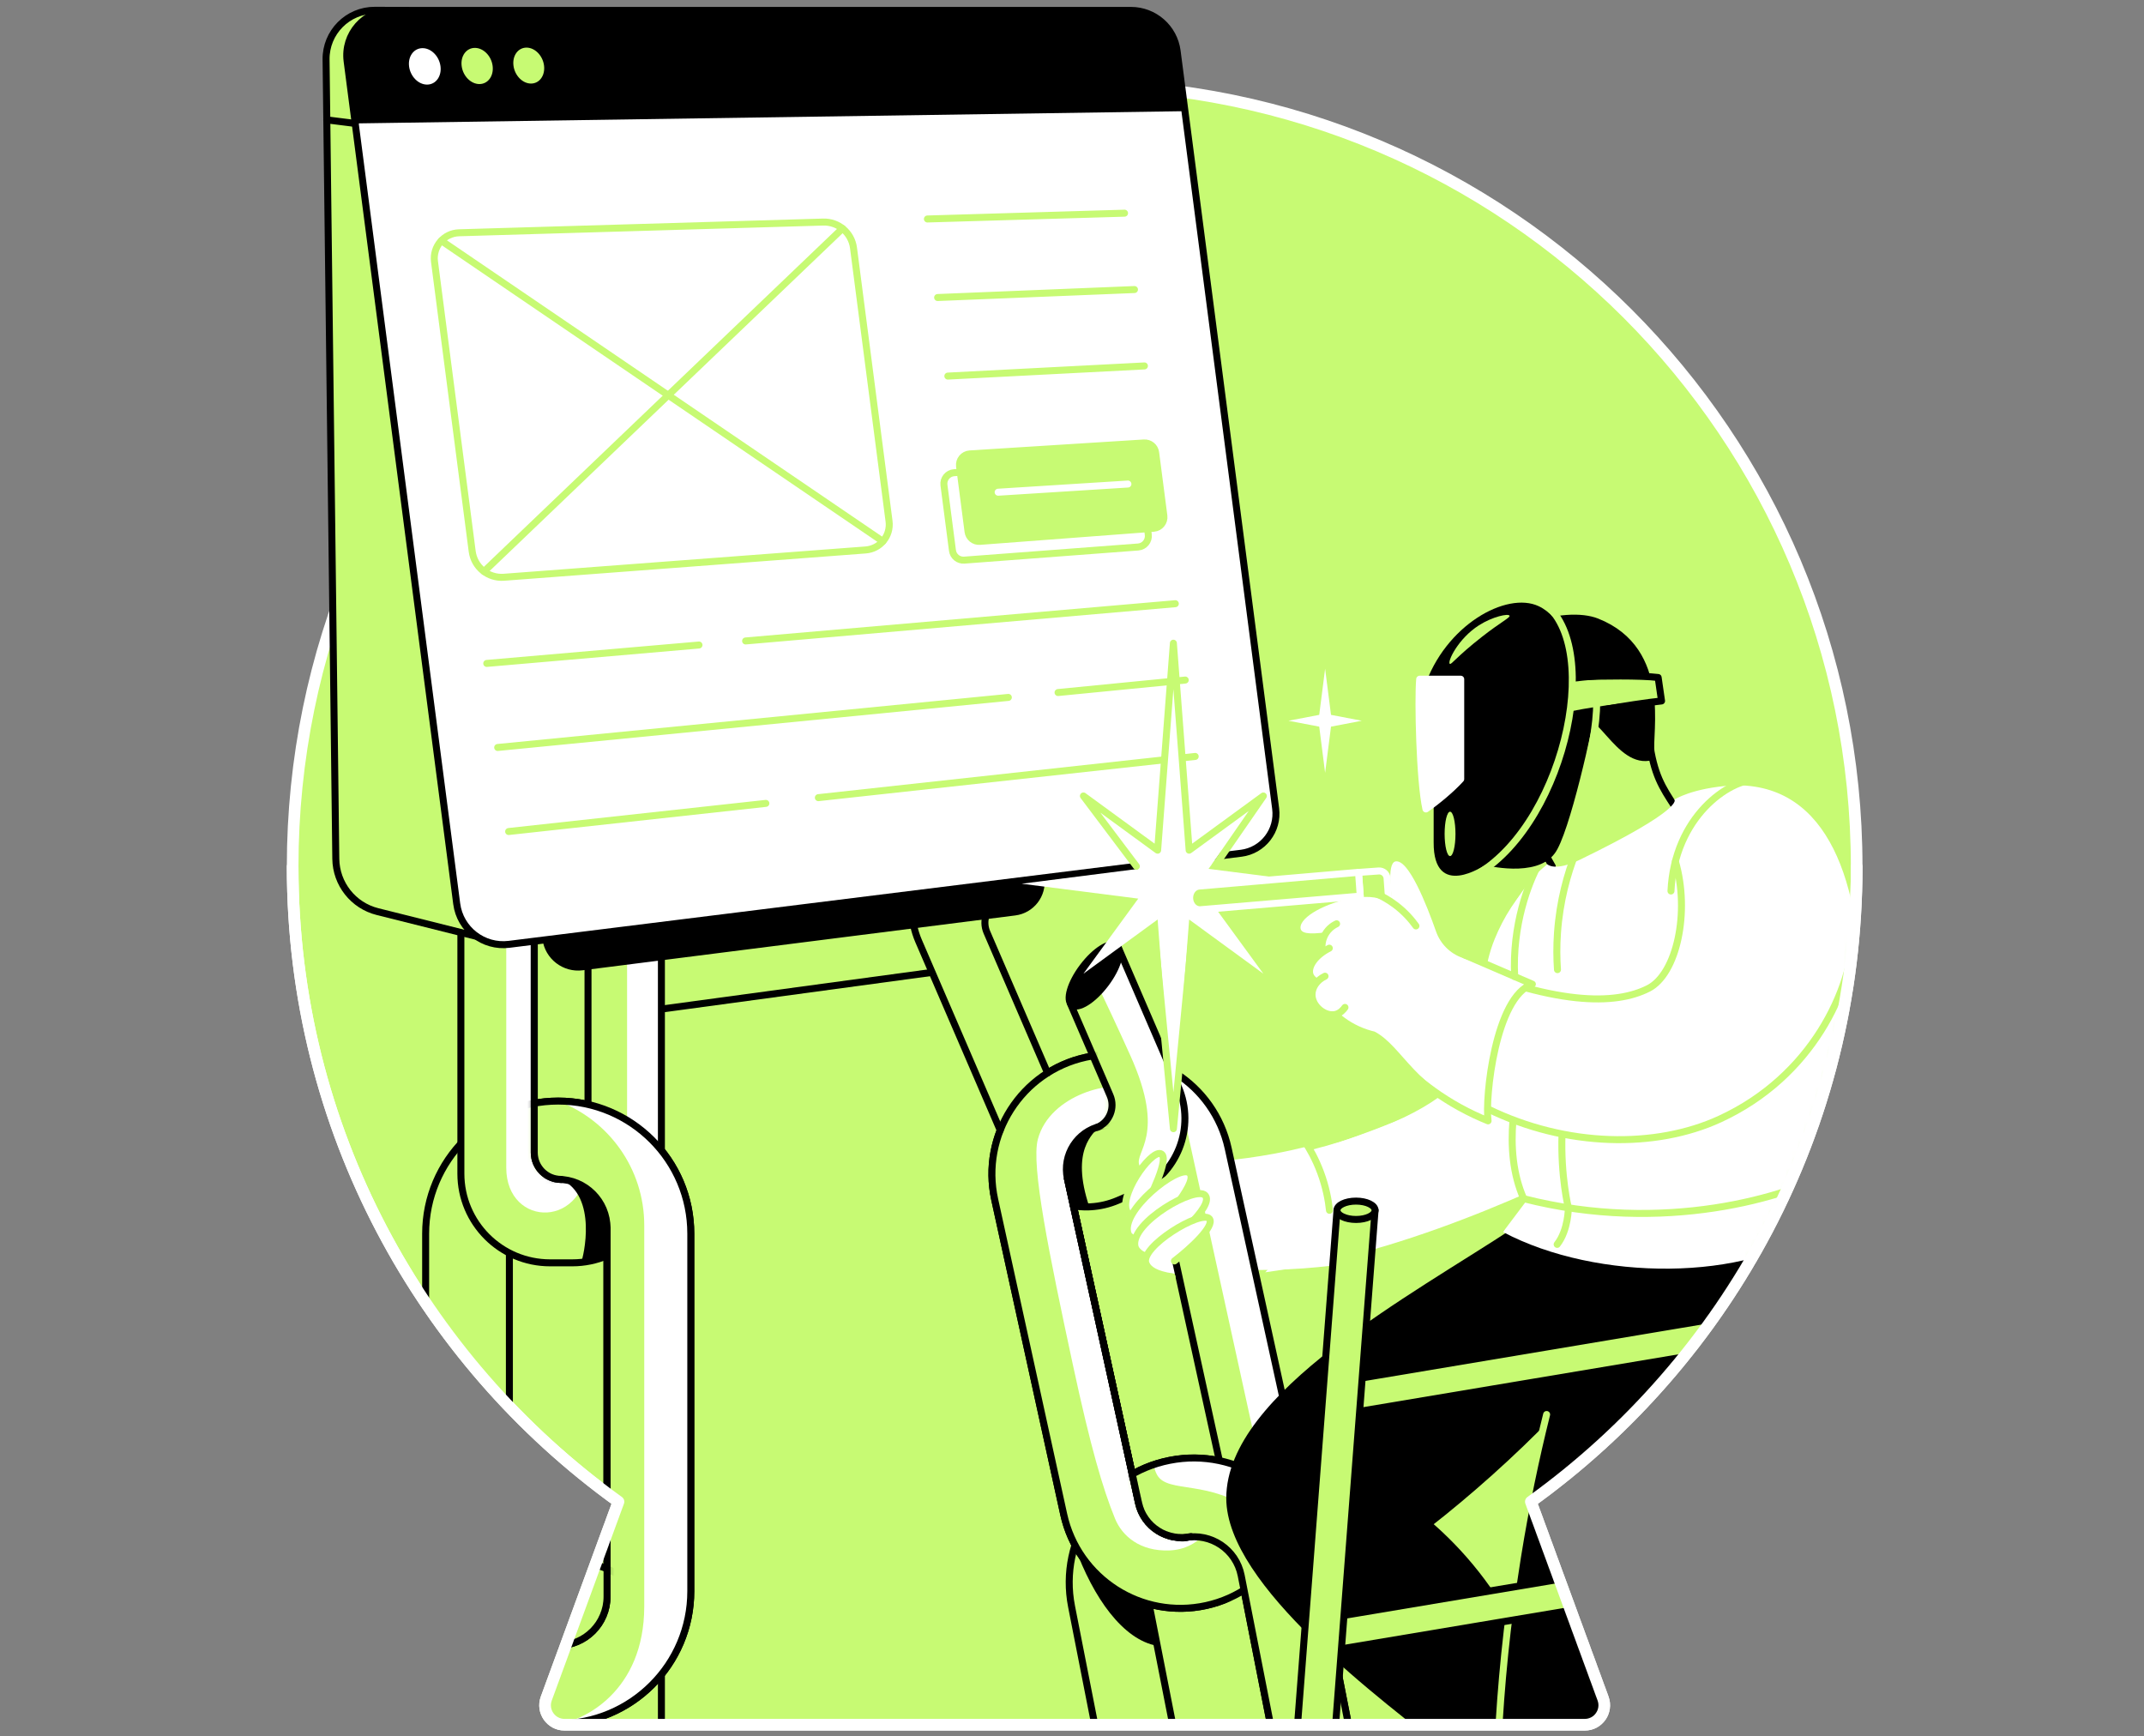 <svg width="368" height="298" viewBox="0 0 368 298" fill="none" xmlns="http://www.w3.org/2000/svg">
<rect x="0" y="0" width="368" height="298" fill="#808080" stroke="none"/>
<g clip-path="url(#clip0_8626_2784)">
<path d="M318.682 148.739C318.682 74.608 258.587 14.51 184.456 14.51C110.326 14.51 50.23 74.612 50.23 148.739C50.23 193.638 72.3 233.358 106.156 257.725L93.764 291.51C92.963 293.688 94.575 296 96.895 296H272.018C274.337 296 275.949 293.691 275.156 291.51L262.76 257.725C296.616 233.361 318.685 193.638 318.685 148.739" fill="#C7FA73"/>
<path d="M318.682 148.739C318.682 74.608 258.587 14.51 184.456 14.51C110.326 14.51 50.23 74.612 50.23 148.739C50.23 193.638 72.3 233.358 106.156 257.725L93.764 291.51C92.963 293.688 94.575 296 96.895 296H272.018C274.337 296 275.949 293.691 275.156 291.51L262.76 257.725C296.616 233.361 318.685 193.638 318.685 148.739" stroke="white" stroke-width="2" stroke-linecap="round" stroke-linejoin="round"/>
<mask id="mask0_8626_2784" style="mask-type:luminance" maskUnits="userSpaceOnUse" x="45" y="-21" width="274" height="317">
<path d="M318.679 148.739C318.679 82.99 271.403 28.278 208.988 16.747C201.033 15.278 210.938 -4.358 202.559 -4.358C141.749 -4.358 61.581 -48.485 45.087 6.97C43.987 10.667 53.739 117.864 52.956 121.688C51.167 130.426 50.231 139.474 50.231 148.739C50.231 193.638 72.3 233.358 106.156 257.725L93.765 291.51C92.964 293.687 94.576 296 96.895 296H272.018C274.338 296 275.95 293.691 275.156 291.51L262.761 257.725C296.617 233.361 318.686 193.638 318.686 148.739" fill="white"/>
</mask>
<g mask="url(#mask0_8626_2784)">
<path d="M198.968 215.835L197.004 217.052C198 219.678 211.733 218.525 215.387 217.938C213.42 214.095 211.452 210.257 209.481 206.414L198.968 215.835Z" fill="white"/>
<path d="M261.047 182.355C253.273 187.048 220.424 202.272 203.386 201.269C204.499 206.986 205.613 212.704 206.727 218.421C235.677 218.421 268.839 200.881 278.498 196.434C272.806 191.663 266.74 187.123 261.047 182.355Z" fill="white"/>
<path d="M278.497 196.436C272.805 191.665 269.912 155.521 264.22 150.75C260.701 154.265 258.57 157.816 257.129 161.327C253.201 170.898 257.353 179.373 249.519 186.947C244.502 191.793 232.829 196.756 216.716 199.812C220.64 201.122 222.544 213.748 218.843 217.509C244.356 213.848 270.168 200.275 278.497 196.439V196.436Z" stroke="white" stroke-width="1.2" stroke-miterlimit="10"/>
<path d="M210.022 199.208C212.701 198.959 215.576 198.575 218.615 198.013C220.593 197.646 222.478 197.234 224.261 196.789C225.438 198.899 226.773 201.781 227.683 205.36C228.911 210.181 228.893 214.361 228.648 217.204C227.022 217.399 225.335 217.563 223.596 217.688C219.828 217.958 216.277 218.011 212.979 217.919C211.993 211.682 211.008 205.445 210.026 199.205L210.022 199.208Z" fill="white"/>
<path d="M223.883 195.76C224.786 197.115 225.815 198.933 226.658 201.196C227.597 203.715 228.01 205.981 228.195 207.714" stroke="#C7FA73" stroke-width="1.2" stroke-linecap="round" stroke-linejoin="round"/>
<path d="M109.376 173.742L170.257 165.488" stroke="black" stroke-width="1.2" stroke-linecap="round" stroke-linejoin="round"/>
<path d="M98.216 268.039H94.416C85.959 268.039 79.106 274.895 79.106 283.348V328.401C79.106 336.858 85.962 343.71 94.416 343.71H98.216C106.672 343.71 113.525 336.854 113.525 328.401V283.348C113.525 274.891 106.669 268.039 98.216 268.039ZM100.927 324.783C100.927 327.33 98.863 329.394 96.316 329.394C93.768 329.394 91.705 327.33 91.705 324.783V286.97C91.705 284.423 93.768 282.359 96.316 282.359C98.863 282.359 100.927 284.423 100.927 286.97V324.783Z" fill="#C7FA73"/>
<path d="M98.216 268.039H94.416C85.959 268.039 79.106 274.895 79.106 283.348V328.401C79.106 336.858 85.962 343.71 94.416 343.71H98.216C106.672 343.71 113.525 336.854 113.525 328.401V283.348C113.525 274.891 106.669 268.039 98.216 268.039ZM100.927 324.783C100.927 327.33 98.863 329.394 96.316 329.394C93.768 329.394 91.705 327.33 91.705 324.783V286.97C91.705 284.423 93.768 282.359 96.316 282.359C98.863 282.359 100.927 284.423 100.927 286.97V324.783Z" stroke="black" stroke-width="1.2" stroke-linecap="round" stroke-linejoin="round"/>
<path d="M95.814 188.971C83.245 188.971 73.059 199.16 73.059 211.726V273.085C73.059 285.654 83.248 295.84 95.814 295.84C108.384 295.84 118.57 285.651 118.57 273.085V211.726C118.57 199.157 108.381 188.971 95.814 188.971ZM104.197 274.017C104.197 278.645 100.443 282.399 95.814 282.399C91.186 282.399 87.432 278.645 87.432 274.017V210.794C87.432 206.166 91.186 202.412 95.814 202.412C100.443 202.412 104.197 206.166 104.197 210.794V274.017Z" fill="#C7FA73"/>
<path d="M95.811 188.971C95.811 188.971 95.79 188.971 95.779 188.971C104.425 192.198 110.58 200.526 110.58 210.296V290.393C115.468 286.22 118.571 280.015 118.571 273.085V211.726C118.571 199.157 108.381 188.971 95.815 188.971H95.811Z" fill="white"/>
<path d="M95.814 188.971C83.245 188.971 73.059 199.16 73.059 211.726V273.085C73.059 285.654 83.248 295.84 95.814 295.84C108.384 295.84 118.57 285.651 118.57 273.085V211.726C118.57 199.157 108.381 188.971 95.814 188.971ZM104.197 274.017C104.197 278.645 100.443 282.399 95.814 282.399C91.186 282.399 87.432 278.645 87.432 274.017V210.794C87.432 206.166 91.186 202.412 95.814 202.412C100.443 202.412 104.197 206.166 104.197 210.794V274.017Z" stroke="black" stroke-width="1.2" stroke-linecap="round" stroke-linejoin="round"/>
<path d="M98.216 141.057H94.416C85.959 141.057 79.106 147.913 79.106 156.366V201.418C79.106 209.875 85.962 216.728 94.416 216.728H98.216C106.672 216.728 113.525 209.872 113.525 201.418V156.366C113.525 147.909 106.669 141.057 98.216 141.057ZM100.927 197.8C100.927 200.348 98.863 202.411 96.316 202.411C93.768 202.411 91.705 200.348 91.705 197.8V159.988C91.705 157.44 93.768 155.377 96.316 155.377C98.863 155.377 100.927 157.44 100.927 159.988V197.8Z" fill="#C7FA73"/>
<path d="M96.312 202.411C93.765 202.411 91.701 200.347 91.701 197.8V159.988C91.701 157.703 93.363 155.814 95.544 155.444V155.373H86.894V200.394C86.894 210.836 100.927 211.078 100.927 198.533C100.905 198.529 100.887 198.519 100.866 198.515C100.521 200.721 98.618 202.411 96.316 202.411H96.312Z" fill="white"/>
<path d="M107.633 213.482C111.216 210.678 113.521 206.32 113.521 201.417V156.365C113.521 152.746 112.262 149.423 110.166 146.805H107.633V213.482Z" fill="white"/>
<path d="M98.216 141.057H94.416C85.959 141.057 79.106 147.913 79.106 156.366V201.418C79.106 209.875 85.962 216.728 94.416 216.728H98.216C106.672 216.728 113.525 209.872 113.525 201.418V156.366C113.525 147.909 106.669 141.057 98.216 141.057ZM100.927 197.8C100.927 200.348 98.863 202.411 96.316 202.411C93.768 202.411 91.705 200.348 91.705 197.8V159.988C91.705 157.44 93.768 155.377 96.316 155.377C98.863 155.377 100.927 157.44 100.927 159.988V197.8Z" stroke="black" stroke-width="1.2" stroke-linecap="round" stroke-linejoin="round"/>
<mask id="mask1_8626_2784" style="mask-type:luminance" maskUnits="userSpaceOnUse" x="91" y="150" width="44" height="167">
<path d="M91.7 197.8V159.988C91.7 157.44 93.763 155.377 96.311 155.377L121.329 150.068L132.647 190.062L134.721 245.71C134.721 245.71 101.295 333.744 95.774 313.621C95.642 313.137 91.159 214.899 91.159 214.899L96.307 202.411C93.76 202.411 91.696 200.347 91.696 197.8H91.7Z" fill="white"/>
</mask>
<g mask="url(#mask1_8626_2784)">
<path d="M95.814 188.967C83.245 188.967 73.059 199.156 73.059 211.723V273.081C73.059 285.65 83.248 295.836 95.814 295.836C108.384 295.836 118.57 285.647 118.57 273.081V211.723C118.57 199.153 108.381 188.967 95.814 188.967ZM104.197 274.013C104.197 278.641 100.443 282.395 95.814 282.395C91.186 282.395 87.432 278.641 87.432 274.013V210.79C87.432 206.162 91.186 202.408 95.814 202.408C100.443 202.408 104.197 206.162 104.197 210.79V274.013Z" fill="#C7FA73"/>
<path d="M95.811 188.967C95.811 188.967 95.79 188.967 95.779 188.967C104.425 192.194 110.58 200.523 110.58 210.292V275.681C110.58 290.389 100.002 295.399 95.811 295.84C98.085 295.804 103.841 295.388 109.288 291.35C116.287 286.163 118.567 277.777 118.567 273.081V211.723C118.567 199.153 108.378 188.967 95.811 188.967Z" fill="white"/>
<path d="M95.814 188.967C83.245 188.967 73.059 199.156 73.059 211.723V273.081C73.059 285.65 83.248 295.836 95.814 295.836C108.384 295.836 118.57 285.647 118.57 273.081V211.723C118.57 199.153 108.381 188.967 95.814 188.967ZM104.197 274.013C104.197 278.641 100.443 282.395 95.814 282.395C91.186 282.395 87.432 278.641 87.432 274.013V210.79C87.432 206.162 91.186 202.408 95.814 202.408C100.443 202.408 104.197 206.162 104.197 210.79V274.013Z" stroke="black" stroke-width="1.2" stroke-linecap="round" stroke-linejoin="round"/>
</g>
<path d="M96.311 202.411C93.764 202.411 91.7 200.348 91.7 197.8V159.988C91.7 157.44 93.764 155.377 96.311 155.377" stroke="black" stroke-width="1.2" stroke-linecap="round" stroke-linejoin="round"/>
<mask id="mask2_8626_2784" style="mask-type:luminance" maskUnits="userSpaceOnUse" x="23" y="202" width="82" height="167">
<path d="M23.993 262.02L95.815 202.412C100.444 202.412 104.197 206.166 104.197 210.794V274.017C104.197 278.645 100.444 282.399 95.815 282.399L98.885 350.36L66.787 368.74L23.993 262.02Z" fill="white"/>
</mask>
<g mask="url(#mask2_8626_2784)">
<path d="M98.216 268.037H94.416C85.959 268.037 79.106 274.893 79.106 283.346V328.399C79.106 336.856 85.962 343.708 94.416 343.708H98.216C106.672 343.708 113.525 336.852 113.525 328.399V283.346C113.525 274.889 106.669 268.037 98.216 268.037ZM100.927 324.781C100.927 327.328 98.863 329.392 96.316 329.392C93.768 329.392 91.705 327.328 91.705 324.781V286.968C91.705 284.421 93.768 282.357 96.316 282.357C98.863 282.357 100.927 284.421 100.927 286.968V324.781Z" fill="#C7FA73"/>
<path d="M98.216 268.037H94.416C85.959 268.037 79.106 274.893 79.106 283.346V328.399C79.106 336.856 85.962 343.708 94.416 343.708H98.216C106.672 343.708 113.525 336.852 113.525 328.399V283.346C113.525 274.889 106.669 268.037 98.216 268.037ZM100.927 324.781C100.927 327.328 98.863 329.392 96.316 329.392C93.768 329.392 91.705 327.328 91.705 324.781V286.968C91.705 284.421 93.768 282.357 96.316 282.357C98.863 282.357 100.927 284.421 100.927 286.968V324.781Z" stroke="black" stroke-width="1.2" stroke-linecap="round" stroke-linejoin="round"/>
</g>
<path d="M104.197 210.795V274.017C104.197 278.646 100.443 282.4 95.814 282.4" stroke="black" stroke-width="1.2" stroke-linecap="round" stroke-linejoin="round"/>
<path d="M99.74 216.66C100.142 215.806 102.636 205.289 96.317 202.418C96.901 202.457 99.893 202.724 102.127 205.286C104.098 207.548 104.194 210.121 104.198 210.8V215.557C103.522 215.831 102.718 216.101 101.804 216.315C101.056 216.489 100.363 216.599 99.74 216.663V216.66Z" fill="black"/>
<path d="M234.326 310.63L225.848 267.478C223.574 255.901 212.346 248.362 200.769 250.635C189.192 252.908 181.653 264.137 183.926 275.714L192.404 318.867C194.678 330.444 205.906 337.983 217.483 335.709C229.06 333.436 236.599 322.208 234.326 310.63ZM214.875 322.432C210.418 323.307 206.091 320.404 205.212 315.942L196.887 273.572C196.012 269.114 198.915 264.788 203.377 263.909C207.835 263.034 212.161 265.937 213.04 270.399L221.365 312.769C222.24 317.227 219.337 321.553 214.875 322.432Z" fill="#C7FA73"/>
<path d="M198.634 282.457L196.887 273.573C196.623 272.243 196.705 270.923 197.061 269.702L188.042 265.725L185.562 262.494C185.125 263.419 184.755 264.376 184.452 265.362C187.658 274.253 192.774 281.436 198.634 282.457Z" fill="black"/>
<path d="M225.845 267.478C223.571 255.901 212.343 248.362 200.766 250.635C199.826 250.82 198.916 251.069 198.033 251.368C198.119 252.015 198.314 252.638 198.634 253.186C200.517 256.402 207.618 253.798 215.438 259.654C222.835 265.19 219.811 276.561 224.432 278.183C225.894 278.695 226.841 277.546 227.446 275.607L225.848 267.478H225.845Z" fill="white"/>
<path d="M234.326 310.63L225.848 267.478C223.574 255.901 212.346 248.362 200.769 250.635C189.192 252.908 181.653 264.137 183.926 275.714L192.404 318.867C194.678 330.444 205.906 337.983 217.483 335.709C229.06 333.436 236.599 322.208 234.326 310.63ZM214.875 322.432C210.418 323.307 206.091 320.404 205.212 315.942L196.887 273.572C196.012 269.114 198.915 264.788 203.377 263.909C207.835 263.034 212.161 265.937 213.04 270.399L221.365 312.769C222.24 317.227 219.337 321.553 214.875 322.432Z" stroke="black" stroke-width="1.2" stroke-linecap="round" stroke-linejoin="round"/>
<path d="M170.734 205.875L182.578 259.9C185.005 270.965 195.941 277.97 207.01 275.544C218.075 273.117 225.08 262.181 222.653 251.112L210.809 197.087C208.383 186.022 197.446 179.017 186.378 181.443C175.313 183.87 168.308 194.806 170.734 205.875ZM183.211 202.278C182.318 198.204 184.898 194.173 188.972 193.28C193.045 192.387 197.076 194.966 197.969 199.04L210.173 254.706C211.066 258.779 208.486 262.81 204.413 263.703C200.339 264.596 196.308 262.017 195.415 257.943L183.211 202.278Z" fill="#C7FA73"/>
<path d="M219.723 266.816C222.672 262.354 223.889 256.751 222.655 251.112L210.811 197.086C209.573 191.447 206.125 186.868 201.578 184.047L219.723 266.816Z" fill="white"/>
<path d="M186.378 181.447C186.378 181.447 186.399 181.447 186.406 181.439C179.419 185.951 175.605 194.472 177.49 203.071L192.953 273.594C187.844 270.862 183.916 265.998 182.578 259.896L170.734 205.871C168.308 194.806 175.313 183.866 186.378 181.439V181.447Z" fill="white"/>
<path d="M170.734 205.875L182.578 259.9C185.005 270.965 195.941 277.97 207.01 275.544C218.075 273.117 225.08 262.181 222.653 251.112L210.809 197.087C208.383 186.022 197.446 179.017 186.378 181.443C175.313 183.87 168.308 194.806 170.734 205.875ZM183.211 202.278C182.318 198.204 184.898 194.173 188.972 193.28C193.045 192.387 197.076 194.966 197.969 199.04L210.173 254.706C211.066 258.779 208.486 262.81 204.413 263.703C200.339 264.596 196.308 262.017 195.415 257.943L183.211 202.278Z" stroke="black" stroke-width="1.2" stroke-linecap="round" stroke-linejoin="round"/>
<path d="M202.246 186.503L191.872 162.456L191.815 162.523L183.788 172.293L183.742 172.275L190.527 188.001C191.438 190.111 190.463 192.555 188.357 193.466C186.247 194.376 183.803 193.402 182.892 191.295L169.394 160.001C168.511 157.955 169.401 155.6 171.379 154.629L166.423 142.699L164.879 143.365C157.88 146.385 154.654 154.504 157.674 161.502L173.759 198.792C176.78 205.79 184.899 209.017 191.897 205.996L195.042 204.641C202.04 201.62 205.267 193.501 202.246 186.503Z" fill="#C7FA73"/>
<mask id="mask3_8626_2784" style="mask-type:luminance" maskUnits="userSpaceOnUse" x="154" y="180" width="58" height="115">
<path d="M190.676 188.41L187.158 180.195L166.536 185.536C166.046 183.294 154.155 189.517 154.155 189.517L163.071 238.917C163.071 238.917 209.497 309.977 210.472 291.192C210.479 291.036 212.19 278.562 209.817 264.683C209.597 263.384 205.843 263.836 205.612 262.488C201.232 236.871 195.476 203.374 195.476 203.374L188.531 193.373C190.477 192.612 191.167 190.648 190.676 188.407V188.41Z" fill="white"/>
</mask>
<g mask="url(#mask3_8626_2784)">
<path d="M170.734 205.875L182.578 259.9C185.005 270.965 195.941 277.97 207.01 275.544C218.075 273.117 225.08 262.181 222.653 251.112L210.809 197.087C208.383 186.022 197.446 179.017 186.378 181.443C175.313 183.87 168.308 194.806 170.734 205.875ZM183.211 202.278C182.318 198.204 184.898 194.173 188.972 193.28C193.045 192.387 197.076 194.966 197.969 199.04L210.173 254.706C211.066 258.779 208.486 262.81 204.413 263.703C200.339 264.596 196.308 262.017 195.415 257.943L183.211 202.278Z" fill="#C7FA73"/>
<path d="M207.81 261.974C206.874 262.803 205.725 263.415 204.419 263.703C200.345 264.596 196.314 262.017 195.421 257.943L183.218 202.277C182.325 198.204 184.904 194.173 188.978 193.28C192.422 192.526 195.823 194.255 197.335 197.265C196.428 192.212 195.862 188.982 195.862 188.982C195.862 188.982 196.051 188.036 194.361 187.011C191.365 185.189 180.212 187.701 178.141 195.518C176.945 200.029 180.083 215.274 184.132 234.138C187.203 248.437 189.28 255.446 191.372 260.597C192.6 263.621 195.674 266.268 200.694 266.087C203.192 265.998 205.774 264.952 207.81 261.978V261.974Z" fill="white"/>
<path d="M170.734 205.875L182.578 259.9C185.005 270.965 195.941 277.97 207.01 275.544C218.075 273.117 225.08 262.181 222.653 251.112L210.809 197.087C208.383 186.022 197.446 179.017 186.378 181.443C175.313 183.87 168.308 194.806 170.734 205.875ZM183.211 202.278C182.318 198.204 184.898 194.173 188.972 193.28C193.045 192.387 197.076 194.966 197.969 199.04L210.173 254.706C211.066 258.779 208.486 262.81 204.413 263.703C200.339 264.596 196.308 262.017 195.415 257.943L183.211 202.278Z" stroke="black" stroke-width="1.2" stroke-linecap="round" stroke-linejoin="round"/>
</g>
<path d="M204.419 263.705C200.345 264.598 196.314 262.019 195.421 257.945L183.218 202.279" stroke="black" stroke-width="1.2" stroke-linecap="round" stroke-linejoin="round"/>
<path d="M202.038 186.046L192.3 163.443L187.803 167.869C189.671 171.701 191.731 176.091 193.997 181.111C200.284 195.033 194.62 197.623 195.569 199.993C196.907 203.337 202.923 199.939 203.379 192.166C203.407 190.113 202.98 188.024 202.038 186.046Z" fill="white"/>
<path d="M186.981 207.139C183.615 197.159 187.849 194.558 188.532 193.381C187.771 193.584 186.237 194.11 184.956 195.519C182.491 198.23 183.124 201.827 183.213 202.283C183.515 203.67 183.935 205.57 184.238 206.957L186.981 207.142V207.139Z" fill="black"/>
<path d="M189.736 168.858C191.854 166.062 192.704 163.139 191.636 162.33C190.568 161.521 187.985 163.132 185.868 165.928C183.75 168.724 182.899 171.646 183.967 172.455C185.036 173.264 187.618 171.654 189.736 168.858Z" fill="black" stroke="black" stroke-width="1.2" stroke-linecap="round" stroke-linejoin="round"/>
<path d="M184.243 206.951C185.741 207.221 186.99 207.118 187.225 207.108C188.794 207.019 190.373 206.656 191.9 205.998L195.045 204.642C202.043 201.621 205.27 193.502 202.249 186.504L191.875 162.457L191.818 162.525L183.791 172.294L183.745 172.277L190.53 188.002C191.441 190.112 190.466 192.556 188.36 193.467" stroke="black" stroke-width="1.2" stroke-linecap="round" stroke-linejoin="round"/>
<path d="M179.804 184.141L169.391 160.001C168.508 157.955 169.398 155.6 171.376 154.629L166.42 142.699L164.876 143.365C157.878 146.385 154.651 154.504 157.671 161.502L171.678 193.974" stroke="black" stroke-width="1.2" stroke-linecap="round" stroke-linejoin="round"/>
<mask id="mask4_8626_2784" style="mask-type:luminance" maskUnits="userSpaceOnUse" x="183" y="193" width="97" height="158">
<path d="M244.411 244.916C243.5 242.82 226.12 227.511 226.12 227.511L204.912 230.667L197.977 199.034C197.084 194.961 193.057 192.381 188.98 193.274C184.906 194.167 182.327 198.195 183.22 202.272L189.933 232.898L192.655 245.318L195.423 257.938C196.231 261.631 199.614 264.082 203.272 263.851L209.128 278.292L229.816 350.124C229.816 350.124 280.277 336.142 279.974 330.67C279.672 325.198 245.321 247.012 244.407 244.916H244.411Z" fill="white"/>
</mask>
<g mask="url(#mask4_8626_2784)">
<path d="M234.327 310.617L225.849 267.464C223.575 255.887 212.347 248.348 200.77 250.621C189.193 252.895 181.654 264.123 183.927 275.7L192.405 318.853C194.679 330.43 205.907 337.969 217.484 335.696C229.061 333.422 236.6 322.194 234.327 310.617ZM214.876 322.418C210.418 323.293 206.092 320.39 205.213 315.929L196.888 273.559C196.013 269.101 198.916 264.774 203.378 263.896C207.836 263.02 212.162 265.923 213.041 270.385L221.366 312.755C222.241 317.213 219.338 321.539 214.876 322.418Z" fill="#C7FA73"/>
<path d="M198.635 282.449L196.888 273.565C196.624 272.235 196.706 270.915 197.062 269.694L188.043 265.717L185.563 262.486C185.126 263.411 184.756 264.368 184.453 265.354C187.659 274.245 192.775 281.428 198.635 282.449Z" fill="black"/>
<path d="M225.846 267.464C223.572 255.887 212.344 248.348 200.767 250.621C199.827 250.806 198.917 251.055 198.034 251.354C198.12 252.002 198.315 252.624 198.635 253.172C200.518 256.389 207.619 253.784 215.439 259.64C222.836 265.176 219.812 276.547 224.433 278.169C225.895 278.682 226.842 277.533 227.447 275.594L225.849 267.464H225.846Z" fill="white"/>
<path d="M234.327 310.617L225.849 267.464C223.575 255.887 212.347 248.348 200.77 250.621C189.193 252.895 181.654 264.123 183.927 275.7L192.405 318.853C194.679 330.43 205.907 337.969 217.484 335.696C229.061 333.422 236.6 322.194 234.327 310.617ZM214.876 322.418C210.418 323.293 206.092 320.39 205.213 315.929L196.888 273.559C196.013 269.101 198.916 264.774 203.378 263.896C207.836 263.02 212.162 265.923 213.041 270.385L221.366 312.755C222.241 317.213 219.338 321.539 214.876 322.418Z" stroke="black" stroke-width="1.2" stroke-linecap="round" stroke-linejoin="round"/>
</g>
<path d="M204.419 263.705C200.345 264.598 196.314 262.019 195.421 257.945L183.218 202.279" stroke="black" stroke-width="1.2" stroke-linecap="round" stroke-linejoin="round"/>
<path d="M93.703 161.115L90.358 135.417L95.766 133.788L180.773 123.701L175.365 125.331L178.667 150.723C179.037 153.555 177.038 156.148 174.205 156.511L99.947 165.925C96.894 166.317 94.098 164.164 93.703 161.112V161.115Z" fill="black" stroke="black" stroke-width="1.2" stroke-linecap="round" stroke-linejoin="round"/>
<path d="M69.924 1.787L64.345 1.766C59.681 1.748 55.91 5.555 55.967 10.216L57.639 147.394C57.692 151.688 60.631 155.406 64.793 156.449L85.429 161.615L69.924 1.787Z" fill="#C7FA73" stroke="black" stroke-width="1.2" stroke-linecap="round" stroke-linejoin="round"/>
<path d="M213.019 146.435L87.379 162.065C82.978 162.613 78.964 159.503 78.391 155.106L59.581 10.505C58.98 5.884 62.581 1.785 67.241 1.785H194.109C198.13 1.785 201.528 4.767 202.043 8.755L218.954 138.768C219.441 142.529 216.78 145.969 213.016 146.439L213.019 146.435Z" fill="white"/>
<path d="M148.587 94.384L86.496 99.069C83.792 99.272 81.401 97.326 81.049 94.636L74.577 44.895C74.243 42.322 76.203 40.024 78.793 39.949L141.286 38.11C143.908 38.032 146.161 39.953 146.498 42.553L152.597 89.449C152.92 91.943 151.088 94.195 148.58 94.384H148.587Z" stroke="#C7FA73" stroke-width="1.2" stroke-linecap="round" stroke-linejoin="round"/>
<path d="M196.357 76.02L166.461 77.902C165.365 77.97 164.558 78.952 164.7 80.04L166.159 91.262C166.29 92.261 167.176 92.984 168.183 92.909L198.03 90.657C199.115 90.575 199.908 89.6 199.769 88.522L198.357 77.671C198.229 76.682 197.354 75.959 196.357 76.023V76.02Z" fill="#C7FA73" stroke="#C7FA73" stroke-width="1.2" stroke-linecap="round" stroke-linejoin="round"/>
<path d="M193.681 79.241L163.784 81.123C162.688 81.19 161.881 82.172 162.023 83.261L163.482 94.482C163.613 95.482 164.499 96.204 165.506 96.13L195.353 93.877C196.438 93.796 197.231 92.821 197.093 91.743L195.68 80.891C195.552 79.902 194.677 79.18 193.681 79.244V79.241Z" stroke="#C7FA73" stroke-width="1.2" stroke-linecap="round" stroke-linejoin="round"/>
<path d="M159.182 37.582L193.016 36.586" stroke="#C7FA73" stroke-width="1.2" stroke-linecap="round" stroke-linejoin="round"/>
<path d="M160.935 51.061L194.723 49.691" stroke="#C7FA73" stroke-width="1.2" stroke-linecap="round" stroke-linejoin="round"/>
<path d="M162.69 64.544L196.429 62.801" stroke="#C7FA73" stroke-width="1.2" stroke-linecap="round" stroke-linejoin="round"/>
<path d="M127.978 110.001L201.735 103.607" stroke="#C7FA73" stroke-width="1.2" stroke-linecap="round" stroke-linejoin="round"/>
<path d="M83.548 113.857L119.976 110.697" stroke="#C7FA73" stroke-width="1.2" stroke-linecap="round" stroke-linejoin="round"/>
<path d="M181.607 118.853L203.438 116.711" stroke="#C7FA73" stroke-width="1.2" stroke-linecap="round" stroke-linejoin="round"/>
<path d="M85.422 128.282L173.072 119.689" stroke="#C7FA73" stroke-width="1.2" stroke-linecap="round" stroke-linejoin="round"/>
<path d="M140.465 136.893L205.146 129.82" stroke="#C7FA73" stroke-width="1.2" stroke-linecap="round" stroke-linejoin="round"/>
<path d="M87.304 142.705L131.453 137.877" stroke="#C7FA73" stroke-width="1.2" stroke-linecap="round" stroke-linejoin="round"/>
<path d="M144.607 39.215L83.082 98.079" stroke="#C7FA73" stroke-width="1.2" stroke-linecap="round" stroke-linejoin="round"/>
<path d="M75.748 41.315L151.537 92.906" stroke="#C7FA73" stroke-width="1.2" stroke-linecap="round" stroke-linejoin="round"/>
<path d="M193.597 83.07L171.325 84.472" stroke="white" stroke-width="1.2" stroke-linecap="round" stroke-linejoin="round"/>
<path d="M213.019 146.435L87.379 162.065C82.978 162.613 78.964 159.503 78.391 155.106L59.581 10.505C58.98 5.884 62.581 1.785 67.241 1.785H194.109C198.13 1.785 201.528 4.767 202.043 8.755L218.954 138.768C219.441 142.529 216.78 145.969 213.016 146.439L213.019 146.435Z" stroke="black" stroke-width="1.2" stroke-linecap="round" stroke-linejoin="round"/>
<path d="M203.388 19.08L60.969 21.182L59.581 10.505C58.98 5.884 62.581 1.785 67.241 1.785H194.109C198.13 1.785 201.527 4.767 202.043 8.755L203.388 19.083V19.08Z" fill="black"/>
<path d="M75.608 11.37C75.832 13.092 74.811 14.504 73.324 14.518C71.833 14.533 70.442 13.142 70.218 11.412C69.994 9.683 71.022 8.271 72.513 8.264C74.004 8.257 75.384 9.648 75.608 11.37Z" fill="white"/>
<path d="M84.555 11.303C84.779 13.015 83.773 14.413 82.307 14.427C80.838 14.441 79.464 13.061 79.24 11.342C79.016 9.624 80.03 8.226 81.499 8.219C82.965 8.212 84.335 9.592 84.555 11.303Z" fill="#C7FA73"/>
<path d="M93.378 11.239C93.599 12.939 92.61 14.327 91.162 14.341C89.714 14.355 88.355 12.982 88.134 11.274C87.913 9.567 88.91 8.179 90.361 8.172C91.809 8.165 93.158 9.538 93.378 11.239Z" fill="#C7FA73"/>
<path d="M56.084 20.572L60.965 21.184" stroke="black" stroke-width="1.2" stroke-linecap="round" stroke-linejoin="round"/>
<path d="M195.88 208.771C195.581 209.429 194.087 208.878 193.596 208.202C191.678 205.565 197.46 197.4 199.203 197.987C200.946 198.574 197.403 205.405 195.88 208.771Z" fill="white" stroke="#C7FA73" stroke-width="1.2" stroke-linecap="round" stroke-linejoin="round"/>
<path d="M197.273 212.469C196.693 213.184 194.036 212.768 193.648 211.775C192.136 207.894 202.098 199.946 204.058 201.241C205.972 202.507 200.251 208.812 197.273 212.473V212.469Z" fill="white" stroke="#C7FA73" stroke-width="1.2" stroke-linecap="round" stroke-linejoin="round"/>
<path d="M197.488 215.484C196.695 215.95 194.998 214.925 194.798 213.876C194.019 209.784 205.244 203.419 206.845 205.138C208.546 206.963 200.9 213.477 197.488 215.487V215.484Z" fill="white" stroke="#C7FA73" stroke-width="1.2" stroke-linecap="round" stroke-linejoin="round"/>
<path d="M200.194 217.304C198.785 218.058 197.223 217.649 196.843 216.802C195.576 213.988 206.214 207.566 207.57 209.153C208.929 210.74 202.283 216.187 200.191 217.304H200.194Z" fill="white"/>
<path d="M201.168 219.135C198.407 218.708 197.13 217.918 196.699 216.854C195.539 213.994 206.216 207.568 207.572 209.152C208.614 210.368 204.292 214.342 201.581 216.406" stroke="#C7FA73" stroke-width="1.2" stroke-linecap="round" stroke-linejoin="round"/>
<path d="M266.434 148.688L263.104 142.81C261.079 142.177 252.131 145.813 249.751 142.665C246.083 138.644 245.005 113.377 253.07 109.221C256.251 107.581 259.631 107.46 261.908 107.855C266.953 105.791 271.543 105.713 274.065 106.709C286.489 111.605 282.828 126.021 283.401 129.084C284.351 134.169 285.998 136.072 288.211 139.587" stroke="black" stroke-width="1.2" stroke-linecap="round" stroke-linejoin="round"/>
<path d="M283.398 129.081C282.825 126.018 286.486 111.601 274.063 106.706C271.54 105.713 266.951 105.788 261.906 107.851L261.24 113.864C264.111 117.109 266.986 120.357 269.857 123.602C273.757 119.856 277.09 132.24 283.69 130.436C283.587 130.006 283.487 129.561 283.398 129.077V129.081Z" fill="black"/>
<path d="M263.859 209.068L260.305 211.121C242.651 222.766 211.079 239.516 211.079 257.124C211.079 271.622 237.076 291.076 250.019 301.113C257.971 301.365 263.511 300.86 271.462 301.113L300.967 294.353L312.978 211.84L263.856 209.072L263.859 209.068Z" fill="black" stroke="black" stroke-width="1.2" stroke-linecap="round" stroke-linejoin="round"/>
<path d="M245.15 261.564C248.552 258.9 252.081 255.964 255.685 252.737C259.435 249.379 262.865 246.067 265.989 242.857C264.797 247.696 263.669 252.766 262.641 258.056C261.207 265.435 260.111 272.498 259.278 279.193C257.852 276.518 255.952 273.437 253.433 270.228C250.573 266.581 247.669 263.731 245.15 261.564Z" fill="#C7FA73" stroke="black" stroke-width="1.2" stroke-linecap="round" stroke-linejoin="round"/>
<path d="M257.118 299.176C257.598 289.424 258.616 278.69 260.466 267.177C261.875 258.414 263.593 250.259 265.465 242.756" stroke="#C7FA73" stroke-width="1.2" stroke-linecap="round" stroke-linejoin="round"/>
<path d="M297.382 134.785C290.355 135.248 287.402 137.226 287.402 137.226C287.402 137.226 289.22 138.784 271.21 147.529C266.799 149.671 265.578 148.316 265.578 148.316C265.578 148.316 264.365 149.34 263.689 149.974C245.58 170.058 261.494 204.348 261.494 204.348C261.426 205.33 258.42 210.652 257.993 211.446C274.149 219.992 299.894 219.913 312.524 210.652C317.526 206.984 331.153 133.775 297.382 134.782V134.785Z" fill="white"/>
<path d="M259.692 192.188C259.301 196.795 259.664 201.488 261.528 205.718" stroke="#C7FA73" stroke-width="1.2" stroke-linecap="round" stroke-linejoin="round"/>
<path d="M315.212 200.799C306.762 205.463 285.643 211.874 261.532 205.716L257.291 211.351" stroke="#C7FA73" stroke-width="1.2" stroke-linecap="round" stroke-linejoin="round"/>
<path d="M268.107 194.607C267.854 201.922 269.196 207.284 269.196 207.284C269.196 207.284 269.196 211.101 267.274 213.56" stroke="#C7FA73" stroke-width="1.2" stroke-linecap="round" stroke-linejoin="round"/>
<path d="M270.405 146.471C269.053 149.94 267.711 154.575 267.327 160.133C267.17 162.406 267.195 164.509 267.327 166.409" stroke="#C7FA73" stroke-width="1.2" stroke-linecap="round" stroke-linejoin="round"/>
<path d="M290.355 162.453C287.487 166.299 282.126 179.218 247.604 164.438C244.683 168.758 241.766 173.08 238.845 177.4C254.062 195.555 279.123 199.451 295.201 192.051C310.979 184.789 313.925 172.084 315.306 166.9" fill="white"/>
<path d="M255.42 190.334C268.847 196.887 284.149 197.14 295.2 192.052C310.979 184.791 317.934 169.834 318.251 159.48" stroke="#C7FA73" stroke-width="1.2" stroke-linecap="round" stroke-linejoin="round"/>
<path d="M287.568 147.838C290.112 156.523 287.796 167.168 282.94 169.63C277.315 172.479 267.04 172.764 247.604 164.442" stroke="#C7FA73" stroke-width="1.2" stroke-linecap="round" stroke-linejoin="round"/>
<path d="M286.808 152.915C287.416 140.228 296.663 133.76 301.651 133.76" stroke="#C7FA73" stroke-width="1.2" stroke-linecap="round" stroke-linejoin="round"/>
<path d="M233.171 149.726L236.635 149.477C237.38 149.423 238.027 149.983 238.08 150.728L238.549 157.229L233.737 157.576L233.171 149.723L233.171 149.726Z" fill="#C7FA73" stroke="white" stroke-width="1.2" stroke-linecap="round" stroke-linejoin="round"/>
<path d="M239.856 158.848C238.546 153.731 238.052 148.139 239.514 147.84C241.745 147.381 244.847 155.197 246.484 159.858C247.231 161.986 248.907 163.658 251.038 164.394C255.542 165.952 262.896 168.543 263.017 168.905C261.452 169.795 259.399 171.204 258.477 174.157C258.477 174.157 255.418 182.884 255.418 192.359C242.382 186.456 240.934 179.743 235.949 177.039L239.852 158.844L239.856 158.848Z" fill="white"/>
<path d="M247.604 164.437C246.832 163.323 245.917 162.121 244.846 160.876C244.288 160.228 243.683 159.566 243.035 158.904C241.587 157.424 240.164 156.186 238.848 155.155C236.937 154.012 235.183 153.635 232.113 154.155C227.744 154.898 223.136 157.311 223.222 159.239C223.261 160.103 224.36 160.463 227.811 159.968C227.594 160.178 226.858 160.94 226.805 162.096C226.783 162.558 226.879 162.946 226.972 163.217C225.147 164.647 224.403 166.486 224.969 167.61C225.083 167.838 225.332 168.19 225.908 168.479C225.25 169.599 225.225 170.973 225.851 172.061C226.591 173.346 228.125 174.029 229.658 173.737C230.498 174.506 231.928 175.623 233.966 176.427C235.955 177.213 237.72 177.38 238.844 177.405C239.367 177.473 243.348 177.928 246.223 175.085C248.867 172.467 249.475 168.144 247.604 164.444V164.437Z" fill="white"/>
<path d="M243.033 158.908C242.304 157.891 241.187 156.574 239.568 155.343C238.408 154.461 237.287 153.849 236.362 153.426" stroke="#C7FA73" stroke-width="1.2" stroke-linecap="round" stroke-linejoin="round"/>
<path d="M229.416 158.541C229.075 158.701 228.082 159.217 227.438 160.388C226.744 161.651 226.905 162.857 226.965 163.216" stroke="#C7FA73" stroke-width="1.2" stroke-linecap="round" stroke-linejoin="round"/>
<path d="M228.164 162.725C225.67 163.973 224.421 165.941 224.848 167.275C224.934 167.538 225.161 168.026 225.908 168.474" stroke="#C7FA73" stroke-width="1.2" stroke-linecap="round" stroke-linejoin="round"/>
<path d="M230.854 172.893C230.583 173.277 230.032 173.925 229.189 174.106C227.445 174.487 225.179 172.737 225.2 170.662C225.215 169.375 226.111 168.165 227.431 167.535" stroke="#C7FA73" stroke-width="1.2" stroke-linecap="round" stroke-linejoin="round"/>
<path d="M242.733 184.575C244.733 186.319 247.295 188.243 250.457 189.997C252.201 190.965 253.873 191.737 255.417 192.36C254.851 188.404 256.691 171.002 263.017 168.903L251.461 163.926" stroke="#C7FA73" stroke-width="1.2" stroke-linecap="round" stroke-linejoin="round"/>
<path d="M315.211 228.491L229.072 242.928V237.272L315.211 222.834" fill="#C7FA73"/>
<path d="M315.211 228.491L229.072 242.928V237.272L315.211 222.834" stroke="black" stroke-width="1.2" stroke-linecap="round" stroke-linejoin="round"/>
<path d="M312.372 269.2L226.233 283.641V277.984L312.372 263.543" fill="#C7FA73"/>
<path d="M312.372 269.2L226.233 283.641V277.984L312.372 263.543" stroke="black" stroke-width="1.2" stroke-linecap="round" stroke-linejoin="round"/>
<path d="M225.409 346.056L236.018 207.707H229.486L218.873 346.056" fill="#C7FA73"/>
<path d="M225.409 346.056L236.018 207.707H229.486L218.873 346.056" stroke="black" stroke-width="1.2" stroke-linecap="round" stroke-linejoin="round"/>
<path d="M232.751 209.285C234.555 209.285 236.018 208.579 236.018 207.709C236.018 206.838 234.555 206.133 232.751 206.133C230.948 206.133 229.485 206.838 229.485 207.709C229.485 208.579 230.948 209.285 232.751 209.285Z" fill="#C7FA73" stroke="black" stroke-width="1.2" stroke-linecap="round" stroke-linejoin="round"/>
<path d="M259.983 167.598C259.51 158.732 262.389 151.413 264.103 148.314" stroke="#C7FA73" stroke-width="1.2" stroke-linecap="round" stroke-linejoin="round"/>
<path d="M270.009 117.031C270.176 111.225 267.956 105.856 264.11 104.038C258.606 101.437 248.004 107.283 244.471 117.996L249.441 117.949V133.7L246.075 137.524V144.558C246.018 154.545 254.867 148.465 254.867 148.465C254.867 148.465 263.708 150.752 266.842 146.476C269.351 143.27 273.495 124.535 274.061 120.475" fill="black"/>
<path d="M243.678 116.566C243.358 120.007 243.678 134.078 244.749 138.831C246.663 137.504 249.168 135.412 250.722 133.701V116.566H243.678Z" fill="white" stroke="white" stroke-width="1.2" stroke-linecap="round" stroke-linejoin="round"/>
<path d="M253.765 149.898C268.989 140.637 275.656 108.912 263.826 102.732" stroke="#C7FA73" stroke-width="1.2" stroke-linecap="round" stroke-linejoin="round"/>
<path d="M270.9 138.075C273.163 129.493 274.063 124.441 274.063 120.471" stroke="#C7FA73" stroke-width="1.2" stroke-linecap="round" stroke-linejoin="round"/>
<path d="M269.714 122.053V117.033C272.417 116.706 275.331 116.457 278.43 116.336C280.583 116.254 282.643 116.24 284.607 116.279C284.802 117.577 284.998 118.879 285.19 120.178C283.03 120.281 280.75 120.459 278.37 120.726C275.278 121.071 272.385 121.53 269.71 122.053H269.714Z" fill="#C7FA73"/>
<path d="M272.312 116.11C274.464 116.028 281.622 115.886 284.607 116.274C284.803 117.572 284.999 118.995 285.191 120.298C282.985 120.518 277.976 121.269 275.506 121.756" stroke="black" stroke-width="1.2" stroke-linecap="round" stroke-linejoin="round"/>
<path d="M249.821 143.113C249.821 145.219 249.405 146.924 248.889 146.924C248.373 146.924 247.957 145.216 247.957 143.113C247.957 141.01 248.373 139.303 248.889 139.303C249.405 139.303 249.821 141.01 249.821 143.113Z" fill="#C7FA73"/>
<path d="M248.839 113.923C249.105 114.147 249.899 112.792 254.332 109.316C257.662 106.708 259.259 105.986 259.099 105.666C258.889 105.246 256.168 105.833 253.855 107.309C250.251 109.608 248.408 113.564 248.835 113.923H248.839Z" fill="#C7FA73"/>
<path d="M207.433 154.22L227.443 151.666L207.433 149.115L216.844 136.225L204.107 145.525L201.403 110.004L198.699 145.525L185.962 136.225L195.372 149.115L175.363 151.666L195.372 154.22L185.962 167.107L198.699 157.807L201.403 193.328L204.107 157.807L216.844 167.107L207.433 154.22Z" fill="white"/>
<path d="M227.445 114.762L228.456 122.685L233.739 123.695L228.456 124.706L227.445 132.629L226.435 124.706L221.151 123.695L226.435 122.685L227.445 114.762Z" fill="white"/>
<path d="M198.203 160.653L201.409 193.709L204.621 160.361" stroke="#C7FA73" stroke-width="1.2" stroke-linecap="round" stroke-linejoin="round"/>
<path d="M208.6 148.528L216.844 136.606L204.107 145.91L201.403 110.385L198.699 145.91L185.962 136.606L195.049 148.67" stroke="#C7FA73" stroke-width="1.2" stroke-linecap="round" stroke-linejoin="round"/>
</g>
<path d="M233.185 149.711L205.747 152.073C204.783 152.201 204.093 153.208 204.203 154.325C204.306 155.364 205.064 156.132 205.943 156.132C206.01 156.132 206.074 156.129 206.142 156.118L233.477 153.795L233.181 149.707L233.185 149.711Z" fill="#C7FA73" stroke="white" stroke-width="1.2" stroke-linecap="round" stroke-linejoin="round"/>
<path d="M50.23 148.736C50.23 193.636 72.3 233.355 106.156 257.723L93.764 291.508C92.963 293.685 94.575 295.998 96.895 295.998H272.018C274.337 295.998 275.949 293.689 275.156 291.508L262.76 257.723C296.616 233.359 318.685 193.636 318.685 148.736" stroke="white" stroke-width="2" stroke-linecap="round" stroke-linejoin="round"/>
</g>
<defs>
<clipPath id="clip0_8626_2784">
<rect width="368" height="297.99" fill="white"/>
</clipPath>
</defs>
</svg>
